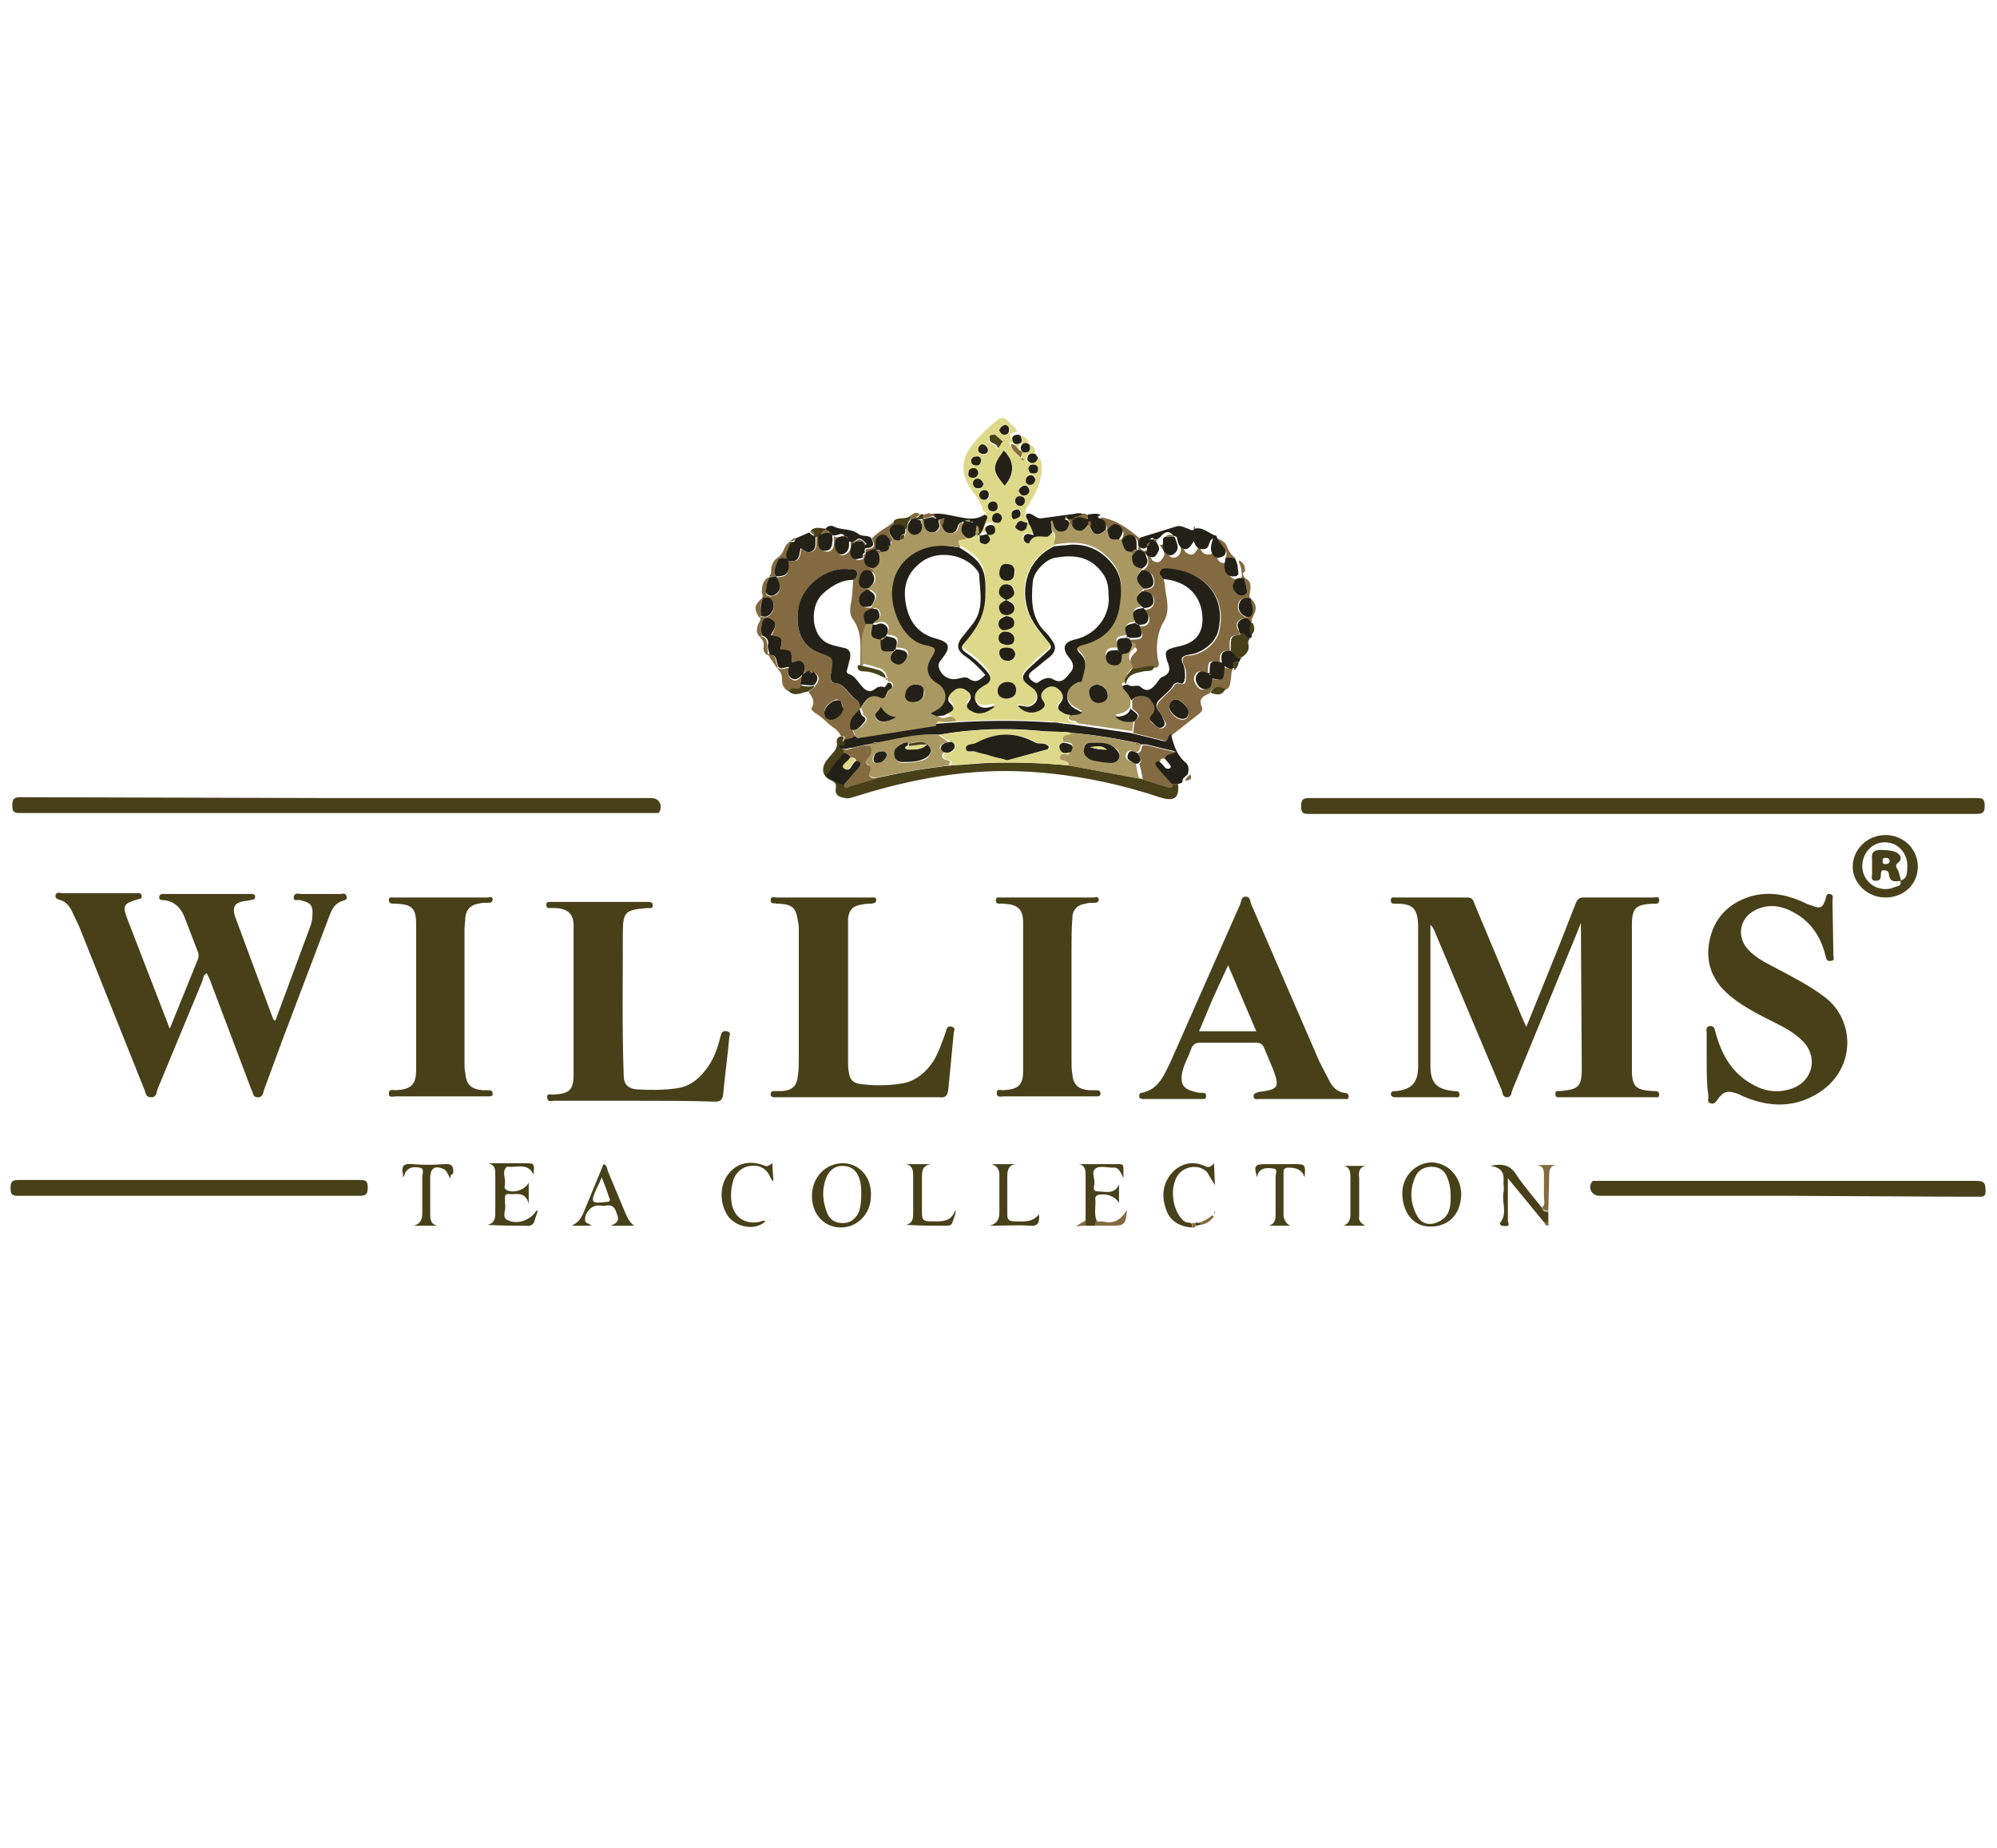 <svg xmlns="http://www.w3.org/2000/svg" viewBox="0 0 227 210" xmlns:v="https://vecta.io/nano"><style><![CDATA[.G{fill:#484019}.H{fill:#846a40}.I{fill:#232117}.J{fill:#aa9862}.K{fill:#ded988}]]></style><path d="M173.5 116.7l3.6-8.9 2-5.1c.2-.5.4-.7.9-.7h7.9c.3 0 .7-.2.7.3s-.4.4-.7.4c-2 .1-2.4.5-2.4 2.5v16.3c0 2 .4 2.4 2.5 2.5.3 0 .6 0 .6.4s-.3.3-.6.3h-10.6c-.3 0-.6.1-.6-.4 0-.4.3-.3.5-.3 2.2-.2 2.5-.5 2.5-2.7l-.1-16.4-.6 1.5-7.2 17.5c-.1.3-.1.8-.6.8s-.5-.5-.6-.8l-7.6-18c-.1-.3-.3-.6-.5-.8v.8 15.2c0 2 .7 2.7 2.7 2.9.3 0 .6 0 .6.4s-.3.3-.6.3h-6.6c-.2 0-.5 0-.6-.3 0-.4.3-.4.6-.4 1.8-.2 2.5-1 2.5-2.8v-15.8c0-1.7-.4-2.4-1.4-2.6-.4-.1-.8-.1-1.2-.1-.3 0-.5 0-.5-.4s.3-.3.5-.3h8.2c.6 0 .7.4.8.7l5.4 12.9.5 1.1zm-154.2.2l3.2-7.9a1.1 1.1 0 0 0 0-.8l-1.5-3.9c-.4-1.1-1.2-1.9-2.4-2-.2 0-.5 0-.5-.3 0-.4.3-.4.5-.4h9.9c.2 0 .5 0 .5.3 0 .4-.3.3-.5.4-.2 0-.4.1-.7.1-1.1.2-1.4.6-1.1 1.7l2 5.4 2.2 5.9c.1.2.1.5.4.6l4-10.8c.1-.3.2-.7.2-1 .1-1.3-.1-1.6-1.4-1.9-.3-.1-.8.2-.7-.4.1-.5.6-.3.9-.3h4.3c.3 0 .7-.2.8.3.1.4-.3.4-.5.5-.9.3-1.2 1-1.5 1.8l-5.3 14-2.1 5.7c-.1.3-.1.8-.7.8s-.5-.5-.7-.8l-4.8-12.7-.3-.6c-.4.2-.4.6-.5.9l-5.1 12.3c-.1.3-.1.9-.7.9-.7 0-.6-.5-.8-.9L9 105.3l-.9-1.9c-.3-.5-.6-.9-1.2-1.1-.2-.1-.6-.1-.6-.5.1-.5.5-.3.8-.3h7.1 1.5c.3 0 .4.1.4.4s-.2.2-.4.3c-1.7.5-1.8.7-1.2 2.3l4.6 11.9c.1.3.1.3.2.5z" class="G"/><path d="M117 50.5c.4.2.8.5.6 1.1-.4 0-.8-.1-.9.4-.1.3.1.6.4.6.5.1.6-.2.8-.6.5.1.5.6.5 1 .1 1.7-.7 3.1-1.5 4.4-.2.3-.4.5-.3.9-.3.4.3.7.2 1.1-.2-.1-.5-.1-.7-.2-.4-.1-.5.2-.6.5-.1.2 0 .4.2.5.3.1.5.2.8 0s.1-.5.3-.8c.4.3.5.8.6 1.3-.3 0-.5-.2-.8-.1-.3.2-.4.4-.3.7s.5.4.6.3c.4-1 1.3-.7 2-.7.2 0 .4-.3.6-.5.7.4.3 1.1.3 1.6-2.9 1.4-4.1 4.5-2.9 7.7.5 1.3 1.4 2.2 2.2 3.2.4.5.3.7-.1 1-.8.6-1.5 1.3-2.2 2-.9.9-.8 1.3.2 2 .2.1.3.2.4.3.7.7.5 1.7-.5 2-.4.1-.8-.2-1.3-.1.7.8 1.8.9 2.7.4.3-.2.6-.5.2-.9-.4-.5-.3-1 .2-1.4.6-.4 1.1-.3 1.6.1.4.4.7.9.2 1.4-.7.7-.1 1 .4 1.3.2.1.5.1.8.2-.3.3-.6.6.1.8.2.1.4.1.6.3-.5-.1-1.1-.1-1.6-.2-.1-.1-.1-.1-.2 0-.4 0-.8 0-1.1-.1-4.5-.3-9-.2-13.4.2 0-.5.3-.6.7-.5.6.1 1.1 0 1.6-.1-.3-.3-.5-.5-1-.4-.3.1-.7.2-1-.1.4 0 .8 0 1.1-.2.4-.3 1.4-.4.5-1.3-.3-.4-.1-1 .3-1.3.5-.4 1.1-.4 1.6-.1s.6.8.2 1.3-.1.8.3 1c.8.5 1.7.3 2.7-.5h0-.3c-.8.2-1.6.3-1.9-.6-.4-.9.3-1.4 1-1.8.8-.5.8-1 .2-1.7-.7-.8-1.5-1.5-2.4-2.1-.4-.3-.5-.5-.1-1 1.3-1.5 2.3-3 2.4-5.2.1-3.1-.1-4-3-5.7-.5-.8-.5-.8.4-.9.1 0 .2-.1.3-.2.4.1.7-.1 1.1-.3h.2.2c.2.3-.2.9.4 1.1.2.1.4 0 .5-.1.3-.3.2-.6 0-.9.1 0 .1-.1.2-.1.5 0 .7-.2.7-.7-.1-.4-.4-.5-.7-.4-.4.2-.5.5-.2.9v.2c-.3-.2-.7.2-1 0v-.2h0c.5-.5.6-1.3.9-1.9.1-.2-.1-.3-.3-.4-.1-.9-.7-1.5-1.2-2.2-1.4-2-1.3-3.8.3-5.6.8-.9 1.6-1.7 2.5-2.4.5-.4.9-.4 1.3.1.3.4.9.6 1 1.2-.4 0-.9.1-.7.7.2.5.6.4 1 .2l.2.2c-.3.3-.4.5-.2.9-.4-.2-.6-.9-1.2-.8h-.1.1c.2.7.8 1 1.1 1.5.1.2.2.2.3.2l.1-.1c-.1 0-.3 0-.4-.1.1-.2.2-.4.2-.6 1 .4 1.2.1 1-.7h0zm-2.9.7c-1.4 1.9-1.4 2.3.1 4 1.2-1.3 1.2-2.7-.1-4zm.3 17c-.5.3-1 .5-.8 1.1.1.4.4.6.8.6s.8-.2.9-.6c.2-.6-.2-.9-.9-1.1.6-.3 1.1-.6.9-1.2-.1-.4-.4-.6-.8-.6s-.7.2-.8.6c-.3.5.1.9.7 1.2zm.1 11.2c.6 0 1-.3 1-1 0-.6-.5-.9-1-.9-.6 0-1.1.3-1.1 1 0 .6.4.9 1.1.9zm-.9-14.2c0 .4.3.8.9.8s.8-.4.9-.9c0-.6-.3-1-.8-1-.8-.1-1 .3-1 1.1zm.8 8.4c-.4.1-.9.1-.8.7 0 .6.5.8 1 .8s.9-.3.8-.8-.5-.7-1-.7zm0-.3c.5 0 .9-.2.9-.7s-.4-.8-.9-.8-.9.2-.9.7c0 .6.4.8.9.8zm0-3.3c-.5.1-.9.3-.9.8s.4.8.8.7 1-.1 1-.8c0-.4-.4-.6-.9-.7zm-1.3-20.6c-.5 0-.7.2-.7.5-.1.7.9.5.9 1.1.4-.1.3-.6.6-.7-.3-.4-.6-.7-.8-.9zm.8 9.5c-.1-.3-.2-.5-.5-.5s-.5.2-.6.5c0 .3.2.6.4.6.4-.1.6-.3.7-.6zm2.6-2c-.1-.3-.2-.5-.6-.5a.47.47 0 0 0-.5.5c0 .4.2.6.6.6s.5-.3.5-.6zm-4.2-5.8c0-.4-.2-.6-.5-.5-.4 0-.6.3-.5.6 0 .3.3.5.6.5.2-.1.4-.3.4-.6zm3.5 6.8c-.6-.1-.8.1-.8.4 0 .2 0 .7.3.6.3 0 .7-.1.7-.6.1-.2-.1-.4-.2-.4zm-2.9-.9c-.3 0-.6.2-.6.5 0 .4.2.6.6.6a.47.47 0 0 0 .5-.5c0-.4-.2-.6-.5-.6zm-1-1.3a.47.47 0 0 0-.5.5c0 .4.3.6.6.6s.5-.2.5-.6c-.1-.3-.3-.5-.6-.5zm4.6-.5c-.5 0-.7.3-.7.5s.3.6.7.5c.3 0 .5-.2.5-.6 0-.2-.2-.4-.5-.4zm1.2-.7c-.1-.3-.2-.6-.5-.6s-.6.2-.6.6a.47.47 0 0 0 .5.5c.4.1.5-.1.6-.5zm-6.5-.7c0-.3-.2-.5-.5-.6-.3 0-.5.2-.6.5 0 .4.2.6.5.6.4 0 .5-.2.6-.5zm.6 1.2c-.1-.3-.2-.5-.5-.5-.4 0-.6.2-.6.6 0 .3.2.5.6.5.3-.1.5-.3.5-.6zm6.2-1.7c-.1-.3-.2-.5-.6-.5a.47.47 0 0 0-.5.5c0 .3.2.5.6.5.3 0 .5-.1.5-.5zm-3.8-5c-.3.1-.5.2-.5.6 0 .3.2.5.6.5.3 0 .5-.3.5-.6-.1-.3-.3-.5-.6-.5zm-2.7 4c0-.3-.2-.4-.6-.4a.47.47 0 0 0-.5.5c0 .4.3.6.6.5.3 0 .5-.2.5-.6z" class="K"/><path d="M194 120.9v-3.5c0-.3-.2-.7.4-.8.5 0 .5.4.6.7.6 2.3 1.7 4.4 3.8 5.7 1.4.9 2.9 1.3 4.6.8 2.6-.7 3.4-3.6 1.5-5.5-.9-.9-2-1.5-3-2-1.8-.9-3.6-1.8-5.1-3-2-1.6-3-3.7-2.5-6.3s2.1-4.3 4.6-5.1c2-.6 3.9-.3 5.8.5.4.2.8.4 1.2.5 1 .4 1.3.3 1.6-.7.1-.3.1-.7.5-.6.5.1.3.5.3.8l.1 6.1c0 .3.2.7-.3.7-.5.1-.5-.3-.6-.6-.5-2.1-1.7-3.9-3.6-4.9-1.4-.8-2.9-1-4.3-.3-1.8.8-2.3 3-.9 4.5 1 1.1 2.4 1.7 3.7 2.4 1.7.9 3.4 1.8 5 3 3.5 2.6 3.7 8.4-1 11.1-2.6 1.5-5.3 1.4-8 .3-.3-.1-.6-.3-.9-.4-1.1-.4-1.6-.3-2.3.7-.2.3-.4.5-.7.4-.5-.1-.3-.5-.3-.8-.2-1.4-.2-2.5-.2-3.7zm-121.8 4.2H63c-.3 0-.7.2-.8-.3-.1-.6.4-.4.7-.4 1.8-.1 2.3-.5 2.3-2.3v-16.9c0-1.3-.6-1.9-2-2h-.8c-.2 0-.3-.1-.3-.4 0-.2.1-.3.4-.3h.4 10.5.2c.3 0 .6 0 .6.4s-.3.3-.6.3c-2.5.2-2.8.4-2.8 2.8 0 5.4-.1 10.8.1 16.3 0 .9.5 1.4 1.4 1.5 1.5.1 3 .1 4.5-.1 1.7-.2 2.8-1.2 3.7-2.5.7-1 1.1-2.2 1.4-3.4.1-.4.2-.7.7-.6.6.1.3.5.3.7-.2 2.2-.5 4.3-.7 6.5-.1.6-.3.8-.9.8-3-.1-6.1-.1-9.1-.1zm75.7-.2h-4.8c-.2 0-.6.1-.6-.3s.3-.4.6-.5c2.2-.3 2.4-.5 1.6-2.6l-1-2.4c-.2-.5-.5-.6-1-.6h-6.3c-.5 0-.8.2-1 .7-.3.9-.8 1.7-1 2.6-.3 1.4.1 2 1.5 2.3.3.1.6.1.8.1.3 0 .4.1.4.4s-.2.3-.5.3H130c-.2 0-.5 0-.5-.3 0-.2 0-.4.3-.4 1.9-.4 2.5-2 3.2-3.4l8-18.1c.1-.3.1-.8.6-.8s.5.5.6.8l7.8 18 1.2 2.3c.3.6.9 1.1 1.6 1.2.3 0 .5.1.5.4 0 .4-.3.3-.5.3h-4.9zm-5.1-7.7l-3.2-7.5-1.7 3.7-1.6 3.8h.9 5.6zm-45.2 7.5h-8.9-.7c-.2 0-.4-.1-.4-.3 0-.3.1-.4.4-.4h.9c1.2-.1 1.7-.6 1.8-1.8.1-.7.1-1.3.1-2v-14.4c0-.4 0-.8-.1-1.1-.2-1.5-.6-1.9-2.1-2h-.3c-.3-.1-.7.1-.7-.4s.5-.3.7-.3h10.1.7c.2 0 .5-.1.5.3s-.3.3-.5.4c-.4 0-.8 0-1.1.1-1 .1-1.5.6-1.6 1.6v1.1 15.2c0 .4 0 .8.1 1.2.1.8.5 1.2 1.3 1.3 1.6.2 3.3.2 4.9-.1 1.5-.3 2.6-1.3 3.4-2.5.6-1 1-2.2 1.4-3.3.1-.4.2-.8.7-.6.5.1.2.5.2.8l-.6 6.3c-.1.7-.3 1-1 .9h-9.2zm21.5-22.7h5.2c.2 0 .5-.2.6.2 0 .4-.3.4-.6.4s-.6 0-.9.1c-.9.1-1.5.7-1.5 1.6-.1 1.2-.1 2.5-.1 3.7v12.5c0 .5 0 1.1.1 1.6.1 1.2.7 1.7 1.9 1.8h.8c.2 0 .4 0 .5.3 0 .4-.2.4-.5.4h-1.5-9c-.3 0-.8.2-.8-.4 0-.5.5-.3.7-.3 1.7-.1 2.3-.5 2.3-2.2v-16.8c0-1.6-.6-2.1-2.2-2.2h-.5c-.3 0-.4-.1-.4-.4 0-.4.3-.3.5-.3h3.2 2.2zm-69 0h5.3c.2 0 .6-.2.6.2s-.3.4-.6.4-.7 0-1 .1c-.8.1-1.4.6-1.5 1.5 0 .5-.1.9-.1 1.4v15.2c0 .4 0 .8.1 1.2.1 1.3.7 1.8 2 1.9h.7c.2 0 .4.1.4.4s-.2.3-.5.3h-.4H45c-.3 0-.8.2-.8-.3 0-.6.5-.4.8-.4 1.7-.1 2.3-.6 2.3-2.3V105c0-1.8-.5-2.2-2.2-2.3h-.4c-.3 0-.5-.1-.5-.4 0-.4.3-.3.5-.3h4.7.7zm136.6-11.3h38c.7 0 .9.1.9.9 0 .7-.2.9-.9.9h-75.9c-.7 0-.9-.1-.9-.9 0-.7.2-.9.9-.9h37.9zm-148.4 0H74c.9 0 1.3.7 1 1.5-.1.2-.2.2-.4.2H74 2.3c-.7 0-.9-.1-.9-.9 0-.7.2-.9.9-.9l36 .1z" class="G"/><path d="M141.5 65.7c.7.3.7.9.6 1.5 0 .3-.2.5 0 .8-.5 0-1.1-.1-1.3.5-.2.5-.1 1 .4 1.4s.9.3 1.1-.4c.1-.5-.3-1-.2-1.5.7.5.8 1.2.4 1.9-.1.3-.3.5-.2.9h-.2c-.2-.5-.6-.7-1.1-.4s-.5.7-.3 1.1c.1.2.2.4.2.6-1.1.2-1.2.2-1.1 1.9-1.1-.2-1.2.5-1.1 1.3-1.3-.3-1.4-.2-1.4 1.2h0c-.5 0-1-.5-1.4.1-.3.4-.2.9.1 1.3s.6.6 1 .4c.6-.2.5-.8.6-1.2 1.3.3 1.4.3 1.4-1.4.3.2.7.4 1.1.2v.2c-.2.4-.1.8-.2 1.2-.1.5-.1 1-.7 1.1-.7-.3-1.3-.5-1.7.4-.7.3-1.3.6-.9 1.5.2.4-.1.7-.4.9l-2.8 2.2c-.4.2-.2 1-.9.8l-3.7-.9c.1-.5.1-.9.2-1.4 1-.7 0-1-.3-1.4v-.9c.6-.7 1.3-.7 2-.1.6.6 1 1.2.2 2-.4.4.1.7.4.9.3.3.6.5 1 .3.4-.3.2-.6 0-.9s-.3-.6-.5-.9c-.5-.5-.3-.9.1-1.3.5-.6 1.2-1.1 1.6-1.7.1-.2.3-.3.6-.2.7.2.7-.3.7-.6.1-.5 0-1-.2-1.5-.4-.8-.1-1.1.7-1.1 1.5-.2 3-1.4 3.3-2.8.9-4-1.8-6.8-5.7-7-.3 0-.8-.1-.9.3-.2.4.1.7.3.9 0 .2.1.3.1.5.1 1.4.7 2.9-.1 4.2-.8 1.4-.9 2.8-.7 4.3.1.3.3.8-.2 1-.9-.2-1.7.3-2.5.4-.4-.7-.7-1.4.1-2.1.3-.2.4-.6-.2-.7-.1-.3-.3-.5-.4-.8 1.6 0 1.7-.2 1.1-1.5.4 0 .9 0 1.1-.5.2-.6-.2-1-.5-1.4h0c.6 0 1.1-.3 1.1-1 0-.8-.6-1-1.3-1 .1-.1.1-.2.2-.3.6 0 1.2-.2 1.1-.9 0-.8-.5-1.2-1.3-1.2v-.1c.6-.3.7-.8.6-1.3-.1-.6-.6-.8-1.1-.8v-.5c0-.5 0-1-.6-1.2-.5-.2-.9.1-1.1.6h-.4c.3-.5.7-1 .1-1.5-.6-.4-1-.1-1.4.4h-.2c.1-.6 0-1.1-.7-1.3-.5-.2.1-.2.1-.4 1.8.3 3.2 1.4 4.6 2.6-.2.4-.4.7 0 1.1.2.2.5.1.8-.1-.1.3.1.6.2.9.1.4.3.5.7.6.4 0 .5-.3.7-.5.4-.6-.1-1-.4-1.5h0c.4.1.6-.1.8-.4v.5c-.1.5 0 1 .5 1.3.3.2.6 0 .8-.1.4-.4.4-.9.2-1.4 0-.1-.1-.2-.1-.3.2 0 .3.1.4.3.1.5.2 1 .8 1.2s.8-.5 1.1-.9c.3.6.5 1 1.2.9s.3-.9 1-1.2c-.4.7-.4 1.4.1 2 .3.3.8.2 1.2-.1h0c-.1.4-.2.7-.2 1.1 0 .6.4 1.1 1.1 1s.4-.6.4-1c0-.3-.2-.7-.3-1l.1-.1c.5.3.7.8.6 1.3-.4.1-.2.3 0 .7-.6 0-1.1-.1-1.3.6-.1.4 0 .8.3 1.1s.6.4 1 .2.2-.5.2-.8c0-.4-.3-.8-.2-1.1zm-7.8 13.8c-.6 0-.7.4-.8.9 0 .6.9 1.4 1.5 1.4.5 0 .7-.3.7-.8 0-.6-.8-1.5-1.4-1.5zm-47.3-7.1c-.5-.4-.4-1-.2-1.5.1-.2.3-.4.2-.7l.1-.1c.6.1 1 0 1.3-.6.2-.4.3-.8 0-1.1-.3-.4-.7-.5-1.1-.3l-.1-.1c.2-.3 0-.5 0-.7 0-.6.1-1.4.8-1.7l.1.1c-.2.4-.4.8-.4 1.3 0 .3-.1.6.2.7.3.2.6 0 .9-.1.6-.4.6-1.1 0-2h0c1.3 0 1.6-.4 1.3-1.9h0c1.2.2 1.4 0 1.6-1.4.3.3.7.6 1.2.4s.5-.7.5-1.2V61h.4v.7c0 .5.2 1 .8 1s.8-.5.8-1v-.8c.5.5 1.1-.4 1.5.2h0c-.7-.1-1.2.1-1.2.9 0 .6.3 1.2.7 1.1.6-.1 1-.6.9-1.3v-.1c0-.1 0-.1.4.1-.2.5-.4 1.1 0 1.6s.8.1 1.3.1c0 .7.2 1.1 1 1.2v.4c-.8-.4-1.2 0-1.4.6-.2.7 0 1.2.9 1.3v.1c-.7.3-1.1.8-.9 1.5.2.6.7.5 1.3.4v.3c-.9.3-1 .6-.6 1.7-.7 1.5-.4 3-.6 4.6h-.3V75c0-1.6.2-3.2-.9-4.7-.3-.4-.3-1-.2-1.6.2-.9.2-1.9.3-2.8.4-.2.5-.6.4-.9s-.5-.2-.8-.3c-2.6-.4-5.6 2.1-5.9 4.8-.3 3.1 1.2 4.3 2.7 4.8 1.4.5 1.4.5 1.1 2-.1.5-.2 1.3.3 1.3 1.3.1 1.6 1.4 2.5 1.9.3.2.6.6.5 1h0c-.6.6-1.3 1.2-1 2.2.2.3.2.9.6 1.1-.3.3-.8.2-1.1.4-.1-.1-.7.3-.3-.3.1-.3-.2-.2-.4-.2-.3-.8-1.1-1.1-1.7-1.7a6.42 6.42 0 0 0-1.3-1c-.2-.2-.5-.4-.3-.6.4-.8-.1-1.3-.4-1.8.3-.2.7-.4.8-.7.5-.6.5-1.1-.2-1.5-.1 0-.3-.1-.4-.1-.3.1-.4.4-.8.4.2-.4.3-.8 0-1.2-.4-.5-.9-.1-1.3-.1 0-1.4 0-1.4-1.3-1.5.3-1.3.2-1.5-1.1-1.6.2-.2.3-.5.4-.7.3-.6 0-1-.5-1.2s-.8.1-.9.6c-.1.4-.1.9 0 1.3-.1 0-.1 0-.2.1zm9.5 8.1c-.3-.3 0-1-.8-1-.6.1-1.4.8-1.4 1.4 0 .5.3.8.8.8s1.4-.8 1.4-1.2z" class="H"/><path d="M203.1 135.9h-21.3c-.8 0-1.3-.8-.9-1.5.1-.2.2-.2.4-.2h.8 42.5c1 0 1.1.3 1.1 1.2 0 .5-.2.6-.6.6h-2.5l-19.5-.1zm-181.6 0H2.1c-.7 0-.9-.1-.9-.9 0-.7.2-.9.9-.9h38.8c.7 0 .9.1.9.9 0 .7-.2.9-.9.9H21.5zm74-52.2c.1 0 .5 0 .4.2-.3.6.2.2.3.3-.1.2.2.6-.3.6-.1 0-.4 0-.3.2s.3.1.5.2v.4l-1.8 2c-.2.2-.4.5 0 .7.6.3 1.1.8 1.7.8.1.6.5.2.7.2l3-.9c2.7-.6 5.5-1.1 8.3-1.4l4.3-.3c3.1-.1 6.2 0 9.3.3l8.1 1.5 2.9.9c.3.1.5.2.5-.3h.8c.2 1.7-.5 2-2.1 1.5-4.8-1.6-9.8-2.6-14.9-2.9-6.7-.4-13.3.8-19.6 2.8-.4.1-.8.3-1.2.2-.7-.1-1.2-.3-1.1-1.1.1-.5-.1-.7-.5-.9-1-.4-1.2-1.3-.6-2.2.1-.2.3-.3.4-.5.4-.5 1-.9.8-1.8 0-.1.1-.4.4-.5z" class="G"/><path d="M133.9 89.1h-.8c-.6-.6-1.1-1.2-1.7-1.9-.3-.4-.3-.8.3-.8.2.3.5.5.7.8a.47.47 0 0 0 .6.1c.2-.2 0-.3-.1-.5-.2-.2-.4-.5-.6-.7.1-.5.7-.5 1.3-.7l-3.3-.8h-.5c-.1 0-.2 0-.3-.1s-.3-.1-.4-.1c-2.4-.5-4.8-.9-7.2-1.1-1.1-.2-2.2-.1-3.3-.2-3.9-.4-7.9-.3-11.8.4-2.4-.1-4.7.5-7 .9-.2 0-.4-.1-.6.1-.1 0-.2.1-.3.1-.9 0-1.6.4-2.4.4-.1 0-.2.1-.2.1h-.4c-.2 0-.4 0-.5-.2s.2-.2.3-.2c.6.1.2-.4.3-.6.4-.2.8-.1 1.1-.4 3-.5 5.9-1.1 8.9-1.4 4.5-.4 8.9-.5 13.4-.2.4 0 .8 0 1.1.1h.2c.5.1 1.1.1 1.6.2l6.2.9 3.7.9c.7.2.5-.6.9-.8.3 1.2.6 2.3 1.6 3.2.4.3.5.8.3 1.4-.2.2-.5.4-.6.7.1.3-.2.3-.5.4z" class="I"/><path d="M214.3 102c-2 0-3.7-1.6-3.7-3.5 0-2 1.7-3.6 3.7-3.6 2.1 0 3.7 1.6 3.7 3.6s-1.6 3.5-3.7 3.5zm1.7-1.9c.6-.2.8-.5.8-1.5.1-1.2-.6-2.3-1.6-2.7-1.1-.4-2.3-.1-3 .9s-.7 2.4.1 3.3c.7.9 2.1 1.2 3.1.7.3-.1.8-.1.6-.7h0z" class="G"/><path d="M130.4 62.1c-.2.3-.5.3-.8.1-.4-.3-.2-.7 0-1.1l4.2-1.3c.5-.1.9.2 1.3.3.2.1.4.3.7 0V60c0-.1 0-.2-.1-.1v.2c1.1-.3 1.7.6 2.6.8 0 .3.2.4.3.5.4.5 1 1 .6 1.7-.4.3-.9.4-1.2.1-.5-.5-.4-1.2-.1-2-.6.2-.3 1.1-1 1.2s-1-.3-1.2-.9c-.3.4-.5 1-1.1.9-.6-.2-.7-.7-.8-1.2 0-.2-.2-.3-.4-.3l-.2-.2h0c-.3-.3-.6-.3-1 0l-.2.2h0c-.2.2-.4.5-.8.4-.1-.2-.3-.2-.5 0h.5c.3.4.8.9.4 1.5-.2.3-.3.6-.7.5-.3 0-.6-.2-.7-.6.3 0 .1-.3.2-.6.1-.1.2-.2.2-.4h.1v-.1l-.1.1c-.2.1-.2.2-.2.4z" class="I"/><path d="M99 135.9c0 2-1.5 3.6-3.4 3.6-2 0-3.4-1.6-3.3-3.8.1-2 1.6-3.5 3.5-3.5s3.3 1.6 3.2 3.7zm-1.1-.1c0-.6 0-1.2-.2-1.8-.3-1-1-1.5-1.9-1.5-1 0-1.6.6-1.9 1.4-.5 1.3-.4 2.6.1 3.9.3.8.9 1.2 1.8 1.2.8 0 1.4-.4 1.8-1.2.2-.5.3-1.2.3-2zm68.2 0c-.1 2.4-1.6 3.6-3.5 3.6-2.1 0-3.2-1.8-3.2-3.8s1.6-3.5 3.4-3.5c1.9.1 3.3 1.7 3.3 3.7zm-1.2.2c0-.8-.1-1.5-.4-2.2-.3-.8-.9-1.2-1.8-1.2-.8 0-1.5.4-1.8 1.1-.7 1.5-.6 3.1.2 4.5.5.9 1.4 1.1 2.3.7 1.4-.6 1.5-1.7 1.5-2.9zm-103.8 1.7l-.3.9c-.1.5-.4.8-1 .7-1.4 0-2.9 0-4.4-.1.9-.2.9-.8.9-1.5v-4.2c0-.6 0-1.1-.8-1.3h4.6c1 0 .4.9.6 1.4-.6-1.5-1.9-.9-2.9-1h-.2c-.6.6-.1 1.3-.2 1.9 0 .3-.2.6.3.8.8.3 2-.1 2.4-.9v2.4c-.4-1.5-1.5-1-2.3-1.1-.3 0-.4.1-.4.4v.7c.2.7-.5 1.6.4 1.9 1.1.5 2.5-.1 3.1-1 0-.1.1-.1.2-.2-.1.1 0 .2 0 .2zm11 1.6h-2.7c1.1-.4.9-.9.7-1.4-.2-.6-.4-1-1.2-.9-.3.1-.6 0-.9 0-.8 0-1.5.8-1.5 1.6 0 .5.5.4.7.7H65c1-.5 1.2-1.2 1.5-1.9l2.1-5.1c.4.1.4.5.5.8l2 4.8c.2.4.4 1 1 1.4zm-3.7-5.5c-.2.5-.4.9-.6 1.3-.7 1.6-.6 1.7 1.1 1.5.5 0 .5-.2.3-.6-.2-.7-.5-1.4-.8-2.2zm107.1 5.1l-4.1-5v4.8c0 .2.2.5 0 .6s-.5 0-.7 0c-.1 0-.2-.2-.2-.3.9-1.1.2-2.3.4-3.5.1-.4 0-.8 0-1.1.1-1-.1-1.7-1.5-1.9 1.4-.3 2.2-.1 2.9.9.9 1.4 2 2.6 3 3.9.1.4.4.4.7.4v1.3c-.1-.1-.3-.1-.5-.1z" class="G"/><path d="M110.9 60.8c-.3.2-.6.5-1.1.3-.6-.4-.8-.9-.4-1.6.1 0 .2-.1.1-.2s-.1 0-.2.1c-.2 0-.3.1-.4.3-.1.5-.3.9-.9.9s-.8-.4-1-.8c.1-.2.1-.5.2-.7 0-.1.1-.1.1-.2-.1 0-.1.1-.2.1-.7 0-.3.5-.3.8-.2.5-.5.8-1.1.7-.7-.2-.8-.8-.8-1.4V59c.4 0 .8-.3 1.3-.2 0 .1.1.2.2.1l-.1-.1c-.2-.3-.5-.1-.7-.3 1-.3 2.1 0 3.1.2 1.1.2 2.1.5 3.2-.2.2.1.4.1.3.4-.3.6-.4 1.4-.9 1.9-.1-.3.1-.7-.3-.9 0 .2-.1.5-.1.9zm-.6-1.5c.1 0 .2.1.3.1v-.1h-.3c-.1-.3-.3-.2-.6-.1.3 0 .5 0 .6.1z" class="I"/><path d="M87 138.8c-1 1-3 .8-4.1-.4-1-1.2-1.2-3.3-.3-4.7s2.4-1.9 4.1-1.3c.5.2.5.2 1.1-.2 0 .7.1 1.4.1 2h-.1c-.2-.3-.3-.6-.5-.9-.5-.7-1.2-.9-2-.8-.9.1-1.6.7-1.9 1.5-.3.9-.4 1.9-.2 2.9.3 1.4 1.4 2.2 2.9 2 .4 0 .6-.3.9-.1zM51.2 134c-.3-.6-.4-.9-.7-1.1-1-.5-1.6-.2-1.6 1v4c0 .6 0 1.2.8 1.4H47c.8-.2 1-.7 1-1.4v-4.2c0-.3.3-.9-.3-1s-1.2-.1-1.6.5c-.1.2-.1.4-.3.6v-.4c-.2-.9.1-1.2 1.1-1.1 1.2.1 2.4.1 3.6 0 .9-.1 1.1.3 1 1.1-.3.1-.3.2-.3.6z" class="G"/><path d="M119.6 60.5c-.2.2-.4.5-.6.5-.8 0-1.6-.3-2 .7-.1.1-.5 0-.6-.3s0-.6.3-.7c.2-.1.5.1.8.1-.2-.6-.3-1-.6-1.3h0c.1-.4-.5-.7-.2-1.1.7-.2 1 .6 1.7.5l3.7-.5c.3-.1.7-.1 1 0-.1.3-.5.1-.6.4h0c-.2 0-.3 0-.4.2h0c-.1 0-.2.1-.2.2h0-.3l-.2-.2c-.1-.1-.2-.2-.3-.1-.1.2.1.2.2.2l.2.2c.1.2.1.3.2.5-.2.4-.2.9-.8 1-.9.1-1-.6-1.2-1.3-.3.3-.1.5-.1.6v.4z" class="I"/><path d="M124.5 139.3h-1.1v-.6-5.2c0-.6-.1-1.1-.8-1.2h4.6c.4 0 .5.1.5.5v1.1c-.3-.6-.5-1.3-1.2-1.2-.6 0-1.3-.2-1.8 0-.8.4-.2 1.2-.3 1.8 0 .3-.3.9.4.9.8 0 1.9.4 2.4-.8v2.1c-.5-.8-1.5-1.1-2.4-.9-.2.1-.3.2-.3.4.1.9-.2 1.8.2 2.6-.2.2-.2.3-.2.5zm11 .2c-1.5-.1-2.6-.8-3-2.2-.5-1.5-.3-2.9.8-4.1 1-1 2.3-1.3 3.6-.7.4.2.7.2 1.1-.3l.1 2.5-.9-1.5c-.9-.9-2.4-.7-3.2.2-1.1 1.4-.8 4.1.5 5.3.3.3.6.2.9.3.1.1.1.3.1.5zm11.2-.2h-2.5c.8-.2.8-.8.8-1.4v-4.2c0-.3.3-.9-.3-.9-.6-.1-1.2-.1-1.6.4-.1.2-.2.4-.2.6-.4-1.3-.3-1.5 1-1.5h3.1c1.4 0 1.4 0 1.3 1.5-.3-.9-1-1.1-1.8-1.1-.4 0-.6.1-.6.5v5c.1.5.3.9.8 1.1z" class="G"/><path d="M96.9 61.7c-.3-.2-.3-.2-.4-.1v.1c.1.7-.3 1.3-.9 1.3-.4 0-.7-.6-.7-1.1 0-.8.5-1 1.2-.9.1 0 .1.1.2.1V61c-.1 0-.2 0-.3-.1-.4-.6-1.1.3-1.5-.2h0l-.2-.2h0c-.1-.2-.4-.1-.5-.4.1 0 .1 0 .1-.1.2-.2.5-.3.8-.2.9.5 2 .2 2.9.9.4.3 1 .1 1.4.4.3.6.5 1.1-.5 1.2-.3 0-.2.3-.2.5-.3.1-.2.4-.2.6h0c-.4 0-.9.4-1.3-.1-.3-.5-.1-1 .1-1.6.2 0 .3 0 .4-.2h.8c0 .1.1.2.2.2 0 .1 0 .2.1.2 0 0 .1 0 .1-.1l-.2-.2-.2-.2c-.3-.2-.5-.3-.8 0-.2.1-.3.1-.4.3z" class="I"/><path d="M108.6 137.5c.1.5-.2.9-.3 1.3s-.3.5-.7.5c-1.5 0-3 0-4.6-.1.8-.2.8-.8.8-1.4v-4.1c0-.6 0-1.2-.8-1.4h2.8c-1 .2-1 .8-1 1.6v4c0 .7.2.9.9.9 1.2 0 2.4.2 2.9-1.3zm4.1-5.2h2.8c-.9.1-1 .7-1 1.5v4.2c0 .6.2.8.8.8 1 0 2 .2 2.8-.8.1.9-.1 1.4-1 1.3-1.4-.1-2.8 0-4.6 0 1-.3 1.1-.9 1.1-1.6v-4.2c0-.5-.2-1-.9-1.2z" class="G"/><path d="M140.3 75.9c-.4.2-.7.1-1.1-.2-.1 1.7-.1 1.7-1.4 1.4-.1.5 0 1.1-.6 1.2-.4.1-.8-.1-1-.4-.3-.4-.4-.9-.1-1.3.4-.6.9-.1 1.4-.1.1.1-.1.2.1.2 0-.1-.1-.1-.1-.2 0-1.4.1-1.5 1.4-1.2-.2-.9 0-1.5 1.1-1.3.4.2.5.9 1.1.8-.1.1-.2.2-.2.4-.7-.1-.8.2-.6.7z" class="I"/><path d="M155.2 139.3h-2.5c.6-.2.8-.7.8-1.2v-4.4c0-.6-.1-1.1-.8-1.2h2.6c-.8.1-.9.7-.8 1.4v4.3c-.1.4.1.8.7 1.1z" class="G"/><path d="M125.1 58.5c0 .1-.6.2-.1.4.7.2.8.7.7 1.3-.9.8-1.4.7-1.8-.4 0-.2.1-.4 0-.5-.2.1-.1.3-.2.5-.3.4-.5.8-1.1.7-.5-.1-.8-.4-.8-.9V59c.1 0 .2-.1.2-.2.2 0 .3 0 .4-.2.4 0 .7.1 1.1.2.1.1.1.2.2.1l-.1-.1v-.3c.5-.1 1-.2 1.5 0zM92.7 61v.5c0 .5 0 1-.5 1.2s-.8-.2-1.2-.4c-.2 1.4-.4 1.6-1.6 1.4-.4-.8.3-1.4.4-2.1.3 0 .6.1.6-.4l1.6-.7c.1.2.3.3.5.4.1-.1.2 0 .2.1z" class="I"/><path d="M141 74.8c-.6.1-.7-.6-1.1-.8 0-1.7 0-1.7 1.1-1.9.6-.4.7.4 1.1.4-.1.2-.3.4-.2.7.2.8-.3 1.2-.9 1.6z" class="G"/><path d="M176 137.6c-.3 0-.6 0-.7-.4.4-.3.2-.8.2-1.2v-2.5c0-.6-.1-1-.8-1.1h2.2c-.8.1-.8.7-.8 1.3l-.1 3.9zm-86.3-59c-.6-.3-.8-.7-.8-1.3 0-.5-.1-.9-.5-1.3l.1-.1c.4.3.8 0 1.2 0-.2.5-.2 1 .3 1.3.6.4.9-.2 1.3-.5-.1.4-.1.8-.2 1.2 0 .4-.4.3-.6.3-.4 0-.8-.1-.8.4z" class="H"/><path d="M142.1 72.5c-.4.1-.6-.8-1.1-.4-.1-.2-.2-.4-.2-.6-.2-.4-.2-.8.3-1.1s.9-.1 1.1.4c0 .5-.2.9.1 1.3 0 .2 0 .4-.2.4z" class="I"/><path d="M98.4 62.9c0-.2-.1-.5.2-.5 1-.1.8-.6.5-1.2.7-.8 1.7-1.2 2.5-1.9v.4c-.8.6-.5 1.1 0 1.7-.1.1-.2.1-.4.2-.2-.5-.5-.9-1.1-.7s-.6.7-.6 1.2v.5c-.4-.2-.7.1-1.1.3zm26.1 76.4v-.5c.4 0 .9 0 1.3.1 1 .1 1.7-.4 2.3-1.4-.1 1.6-.3 1.8-1.6 1.8h-2z" class="H"/><path d="M89.7 78.6c0-.5.4-.4.7-.4s.6.1.6-.3c.5.1 1 .2 1.6 0-.1.4-.5.5-.8.7-.7.1-1.4.6-2.1 0zm11.9-19v-.4c.5-.5 1.4-.1 1.9-.6v.4c-.3.3-.4.7-.4 1.2-.1 0-.2-.1-.2-.1-.3-.6-.8-.4-1.3-.5z" class="G"/><path d="M139.3 63.4c.4-.8-.3-1.2-.6-1.7-.1-.2-.3-.3-.3-.5.5.2 1 .5 1.1 1a2.73 2.73 0 0 0 .9 1.2l-.1.1c-.3-.2-.6-.1-1-.1h0z" class="H"/><path d="M118 52c-.1.3-.3.7-.8.6-.3-.1-.5-.3-.4-.6.1-.5.5-.5.9-.4.1.1.2.3.3.4z" class="I"/><path d="M89.9 61.5c-.1.7-.8 1.3-.4 2.1-.3-.2-.7-.3-1.1-.1l-.1-.1c.9-.4.7-1.5 1.6-1.9z" class="H"/><path d="M137.6 78.7c.4-.8 1-.7 1.7-.4-.4.8-1 .7-1.7.4zM92.1 60.4s-.1 0 0 0c.5-.7 1.3-.3 2-.3 0 .1 0 .1-.1.1-.3.1-.6.2-.7.6h0l-.2.2h-.4l-.2-.2c.1-.4-.2-.4-.4-.4z" class="G"/><path d="M86.3 70.2c-.6-1-.6-1.4.3-2.2l.1.1c-.3.6-.3 1.3-.2 2-.1 0-.1 0-.2.1zm1.1-4.7c.4-.3.2-.8.3-1.1.1-.4.3-.8.7-1l.1.1c-.2.7-.7 1.3-.3 2-.2 0-.5.1-.8 0 .1.1 0 0 0 0z" class="H"/><path d="M116.1 50.3c-.4.2-.8.3-1-.2-.2-.6.3-.7.7-.7.1 0 .1.1.2.1.1.2.2.5.1.8z" class="I"/><g class="H"><path d="M87.3 74.5c-.4-.2-.6-.6-.5-1s-.1-.8-.4-1.1l.1-.1c.5.1.7.4.7 1 0 .3.1.7.1 1.2.1-.1.1-.1 0 0zm49.2 64.4c.4-.2.9-.4 1.3-.8 0 .1.1.1.1.2-.3.5-.8.8-1.4.9v-.3z"/><path d="M88.3 75.9l-1-1.5.1-.1c.9.1.7.9 1 1.4 0 .2 0 .2-.1.2z"/></g><path d="M116.1 50.3c.1-.3 0-.5-.1-.8.6.1.9.5 1 1.1l-.1.1c-.2-.1-.4-.2-.7-.1 0-.2 0-.3-.1-.3z" class="K"/><path d="M142.3 72.1c-.4-.4-.2-.9-.1-1.3h.2c.2.4.3.9-.1 1.3zm-2 3.8c-.2-.5-.1-.8.5-.7 0 .4-.2.7-.5 1v-.3z" class="G"/><path d="M103.5 59v-.4c.4-.3.7-.5 1.1-.1-.2.1-.4.2-.5.4-.2.1-.4.1-.6.1z" class="H"/><path d="M104.1 58.9c.2-.1.4-.2.5-.4.1-.1.3-.1.4 0v.4.1h-.4c-.2.1-.4.1-.5-.1z" class="G"/><path d="M105 58.9v-.4c.2-.1.4-.1.6-.2.2.2.6 0 .7.3h0c-.4 0-.8.3-1.3.3zm18.6-.3v.3s-.1 0-.1.1c-.3-.1-.7-.3-1.1-.2.1-.3.5-.1.6-.4.3-.1.5 0 .6.2zm-.2 80.1v.6c-.3 0-.6 0-1.1.1.5-.4.8-.5 1.1-.7zm11.3-50c.1-.3.4-.5.6-.7.3.6-.1.7-.6.7zm40.8 50.2h.5c0 .2.1.4-.1.4s-.3-.2-.4-.4z" class="H"/><path d="M136.5 138.9v.3c-.2 0-.4.1-.6.1v-.4c.2.1.4.1.6 0z" class="G"/><path d="M135.9 139v.4c-.1.1-.2.1-.4.1v-.5h.4zM90.4 61.1c0 .4-.3.4-.6.4.2-.2.4-.3.6-.4z" class="H"/><path d="M87.4 138.7s.1 0 .1-.1v-.1c0 .1-.1.2-.1.2h0zm82.6.5h0 0z" class="G"/><path d="M138.1 137.9s-.1 0-.1-.1c0 0 0-.1.1-.1v.2h0zm-.4.3c.1 0 .2-.1.2 0 .1.1 0 .2-.1.3 0-.2 0-.2-.1-.3z" class="H"/><path d="M87.4 138.7v.1-.1z" class="G"/><path d="M104.6 59.1h.4c0 .6.1 1.2.8 1.4.6.1.9-.2 1.1-.7h.2c.2.5.4.8 1 .8s.8-.4.9-.9c0-.2.2-.3.4-.3l.1.1c-.4.7-.2 1.2.4 1.6-.1.1-.2.2-.3.2-.8.1-.8.1-.4.9-.3 0-.6-.1-.9-.1-3.3-.5-6.5 1.4-6.7 5.1-.1 2.1 1.1 5.6 3.7 6.1 1.3.3 1.3.4.7 1.6-.6 1.1-.3 2.3.8 2.8 1.1.6 1.3 1.8.3 2.7-.3.3-.7.5-1.1.7.2.1.5.2.7.3.3.3.7.2 1 .1.5-.2.7 0 1 .4-.6.1-1.1.2-1.6.1-.3-.1-.7-.1-.7.5l-8.9 1.4c-.4-.2-.4-.7-.6-1.1.8.2 1.1-.3 1.5-.8s-.3-.6-.3-.9c0-.2-.1-.4-.2-.6v-.1c.1-.1.2-.2.2-.3.5-.7 1-1.4 2.1-.9.7.3.6-.8 1.1-1 .2-.1.3-.3.1-.6-.1-.2-.3-.1-.4-.1-.1-.1-.1-.3-.2-.4.1-.1.2-.1 0-.2h0c-.1-.6-.5-.9-1-1-.6-.2-1.2-.4-1.9-.5.1-1.5-.2-3.1.6-4.6h.8c-.2 1.4-.2 1.5.9 1.7 0 1.4 0 1.4 1.5 1.3-.4.5-.6 1 .1 1.4.6.3 1.1 0 1.3-.5.4-.7-.1-1.1-1.2-1.1.3-1.2.2-1.3-1.1-1.5.2-.4.4-.8 0-1.2-.3-.3-.7-.3-1.1-.1h-.4c.1-.1.2-.3.3-.3.4-.2.6-.6.4-1-.2-.5-.6-.4-.9-.4v-.3c.7-1 .7-1.4-.4-1.9v-.1c.9-.5 1-1.1.5-1.9v-.4c.8-.3.9-1 .7-1.7l.2-.2c.4 0 .9 0 1-.6h0c.3-.1.2-.4.2-.6.1-.1.2-.1.4-.2.3.1.5.2.8 0 .3-.1.4-.3.4-.5h0c.1 0 .1-.1.1-.2V60c.1 0 .2.1.2.1.3.5.6.7 1.1.5.4-.2.6-.6.5-1.1a.76.76 0 0 0-.2-.4zm-.5 18.7c-.8 0-1.1.5-1.1 1.1-.1.6.4.9.9.9.6 0 1.1-.4 1.2-1.1-.1-.6-.4-.9-1-.9zm-2.2 3.7c-.8-.1-1.4-.3-1.8-1.1-.1.6-.9.7-.5 1.3.4.5 1.3.4 2.3-.2zm22-21.7c.4 1.1.9 1.2 1.8.4h.2c.1 1.1.3 1.2 1.3 1.1h.4c.1.7.2 1.4 1.2 1.3v.4c-.2.9.2 1.4 1.1 1.5v.1c-.8.8-.8 1.3.2 2.1-.1.1-.1.2-.2.3-.8.8-.8 1.1.2 1.9-1.3.1-1.5.5-.9 1.7-1.2.2-1.4.4-1 1.5-.1 0-.1 0-.2.1-1.1.1-1.3.3-.9 1.4h0-.3c-.5 0-1 0-1.1.7 0 .6.3.9.8 1 .6.1 1-.2 1-.8 0-.3.1-.5.3-.5.7 0 .8-.5.9-1 .5.1.5.5.2.7-.9.7-.5 1.4-.1 2.1-.4.5-1 .9-.8 1.7-.5.1-.6.2-.3.6s.7.8.8 1.2v.9c-.3.7-1 .9-1.7 1 .7.6 1.4.6 2.1.5-.1.5-.1.9-.2 1.4l-6.2-.9c-.1-.2-.3-.3-.6-.3-.7-.2-.4-.5-.1-.8.4-.1.8 0 1.2-.3-.2-.1-.4-.2-.5-.3-.7-.3-1.2-.8-1.2-1.6s.5-1.3 1.3-1.6c.1-.1.3-.1.4-.2.2-1 .8-2-.2-3-.6-.5-.4-.8.3-1 2.4-.6 3.8-2.1 4.2-4.6.2-1.4.3-2.8-.5-4.1-1.2-1.8-2.9-2.8-5.1-2.7-.6 0-1.3.1-1.9.2 0-.5.5-1.2-.3-1.6v-.6c0-.2-.2-.3.1-.6.2.7.3 1.4 1.2 1.3.6-.1.6-.6.8-1h.2c.1.5.3.8.8.9.6.1.8-.4 1.1-.7.1.2.2.2.2.2zm.8 18c-.6.1-1 .4-.9 1s.5 1.1 1.1 1.1c.5 0 1.1-.3 1-1s-.5-1-1.2-1.1z" class="J"/><g class="I"><path d="M106.5 81.4c-.2-.1-.5-.2-.7-.3.4-.3.8-.4 1.1-.7.9-.8.7-2.1-.3-2.7-1.1-.6-1.5-1.7-.8-2.8.7-1.2.7-1.3-.7-1.6-2.6-.6-3.8-4.1-3.7-6.1.2-3.7 3.5-5.6 6.7-5.1.3 0 .6.1.9.1 2.9 1.7 3.1 2.7 3 5.7-.1 2.2-1.1 3.7-2.4 5.2-.4.4-.3.7.1 1 .9.6 1.7 1.3 2.4 2.1s.6 1.3-.2 1.7c-.7.4-1.3.9-1 1.8.4.9 1.2.8 1.9.6h.3 0c-1 .8-1.9 1-2.7.5-.4-.2-.7-.5-.3-1s.3-1-.2-1.3c-.5-.4-1.1-.4-1.6.1-.5.4-.7 1-.3 1.3.9.9-.1 1-.5 1.3-.2.2-.6.1-1 .2zm5.5-4.7c-.7-.8-1.5-1.6-2.4-2.2-.8-.6-.9-1.2-.3-2l1.2-1.5c1.4-1.7.9-3.7.8-5.7 0-.1-.1-.2-.1-.3-1.3-2-4.6-2.6-6.5-1.1-1.7 1.3-2.1 2.9-1.7 4.9s1.5 3.3 3.5 3.8c1.4.4 1.6.9.7 2.1-.2.3-.6.6-.5 1.1.3 1.1 1.3 1.6 2.3 1.3.4-.1.8-.2 1.1 0 .8.6 1.3.2 1.9-.4zm7.8-14.6c.6-.1 1.3-.1 1.9-.2 2.2-.1 3.9.9 5.1 2.7.8 1.3.7 2.7.5 4.1-.3 2.5-1.8 4-4.2 4.6-.7.2-.9.4-.3 1 1 .9.4 2 .2 3 0 .2-.2.2-.4.2-.7.3-1.3.8-1.3 1.6s.5 1.3 1.2 1.6c.2.1.3.2.5.3-.4.3-.8.2-1.2.3-.3-.1-.6-.1-.8-.2-.5-.3-1.1-.5-.4-1.3.4-.5.2-1-.2-1.4-.5-.5-1.1-.5-1.6-.1s-.6.9-.2 1.4c.3.4.1.7-.2.9-.8.6-2 .5-2.7-.4.4-.1.8.2 1.3.1 1-.3 1.2-1.3.5-2-.1-.1-.3-.2-.4-.3-1-.7-1.1-1.1-.2-2l2.2-2c.4-.3.5-.5.1-1-.8-1-1.7-2-2.2-3.2-1.2-3.1-.1-6.3 2.8-7.7zm6.2 5.4c0-.8-.1-1.6-.7-2.4-1.4-1.9-3.3-2.1-5.4-1.7-1.1.2-2.4 1.6-2.5 2.7-.2 2.1-.2 4.2 1.5 5.8.3.3.5.6.7.9.5.7.4 1.2-.2 1.8-.7.5-1.3 1.1-2 1.6s-.5.9.1 1.3c.3.2.5.1.7-.1.5-.3 1-.5 1.5-.2 1 .6 1.5-.2 1.9-.7.6-.6.4-1.2-.1-1.8-.8-1-.6-1.7.6-2 2.8-.6 4.2-3.1 3.9-5.2zm-11.9-16.3c1.3 1.3 1.2 2.7.1 4-1.4-1.7-1.5-2.1-.1-4zm.3 17c-.6-.3-1-.6-.8-1.2.1-.4.4-.6.8-.6s.7.2.8.6c.3.6-.1.9-.8 1.2.6.3 1 .5.9 1.1-.1.4-.5.6-.9.6s-.7-.2-.8-.6c-.2-.6.3-.9.8-1.1zm.1 11.2c-.7 0-1.1-.3-1.1-.9s.5-1 1.1-1 1 .3 1 .9c0 .7-.4.9-1 1z"/><path d="M113.6 65.2c0-.8.3-1.2.9-1.1.6 0 .9.4.8 1 0 .6-.3.9-.9.9-.5 0-.8-.4-.8-.8zm.8 8.4c.6 0 .9.2 1 .7 0 .5-.4.8-.8.8-.5 0-.9-.2-1-.8s.4-.7.8-.7zm0-.3c-.5-.1-.9-.2-.9-.8 0-.5.5-.8.9-.7.4 0 .9.3.9.8 0 .6-.4.7-.9.7zm0-3.3c.4.1.9.2.9.8s-.6.7-1 .8-.8-.2-.8-.7c0-.6.5-.7.9-.9z"/></g><path d="M113.1 49.4c.2.2.6.5.9.8-.3.2-.3.6-.6.7 0-.6-1-.4-.9-1.1-.1-.3.1-.4.6-.4z" class="G"/><g class="I"><path d="M116.8 59.4c-.1.2 0 .6-.3.8s-.5.2-.8 0c-.2-.1-.4-.3-.2-.5.1-.2.2-.5.6-.5.2.1.5.2.7.2 0 .1 0 0 0 0zm-2.9-.5c-.1.4-.3.6-.7.5-.3 0-.5-.3-.4-.6 0-.3.3-.5.6-.5.3.1.5.3.5.6zm-2.6 1.9c.3.2.7-.2 1 0h0c.2.3.4.6 0 .9-.1.1-.3.2-.5.1-.7-.1-.3-.7-.5-1zm5.2-3.9c0 .3-.2.6-.5.6s-.6-.2-.6-.6a.47.47 0 0 1 .5-.5c.4 0 .6.2.6.5z"/><path d="M112.2 60.8v-.2c-.3-.4-.3-.7.2-.9.3-.1.7 0 .7.4.1.5-.2.7-.7.7 0-.1-.1 0-.2 0zm.1-9.7a.47.47 0 0 1-.5.5c-.3 0-.6-.2-.6-.5s.2-.6.5-.6c.4.1.5.3.6.6zm3.5 6.8s.2.2.2.5c0 .4-.4.5-.7.6-.3 0-.3-.4-.3-.6 0-.3.2-.5.8-.5zm-2.9-.9c.3 0 .5.2.5.6a.47.47 0 0 1-.5.5c-.4 0-.6-.2-.6-.6 0-.3.3-.5.6-.5zm-1-1.3a.47.47 0 0 1 .5.5c0 .3-.2.6-.5.6s-.6-.2-.6-.6c.1-.3.3-.5.6-.5zm4.6-.5c.2 0 .4.1.5.5 0 .3-.1.5-.5.6s-.6-.3-.7-.5c0-.2.3-.6.7-.6zm1.2-.7c-.1.3-.2.6-.6.6a.47.47 0 0 1-.5-.5c0-.4.3-.6.6-.6s.4.3.5.5zm-6.5-.7c-.1.3-.2.5-.6.5s-.6-.2-.5-.6c0-.3.2-.5.6-.5.3 0 .5.3.5.6zm.6 1.2c-.1.3-.2.5-.6.5-.3 0-.5-.1-.6-.5 0-.4.2-.6.6-.6.4.1.5.4.6.6zm6.2-1.7c0 .4-.2.5-.5.5-.4 0-.5-.1-.6-.5a.47.47 0 0 1 .5-.5c.4 0 .6.2.6.5zm-3.8-5a.47.47 0 0 1 .5.5c0 .3-.1.6-.5.6-.3 0-.5-.2-.6-.5a.9.9 0 0 1 .6-.6zm2.1 2.1c.3-.1.5 0 .7.1.2.7 0 1-.7.9l-.1-.1c-.3-.3-.2-.6.1-.9zm-4.8 1.9c0 .4-.2.6-.5.6-.4 0-.6-.2-.6-.5a.47.47 0 0 1 .5-.5c.4-.1.6.1.6.4z"/></g><path d="M116.1 51.3l.1.1c0 .2-.1.4-.2.6h0c-.4-.5-1-.8-1.1-1.5h0c.6-.1.7.6 1.2.8z" class="H"/><path d="M110.9 60.8c0-.4.1-.7.1-1.1.4.2.2.6.3.9-.2 0-.2.1-.2.2h-.2z" class="J"/><path d="M116 52.1c.1 0 .3 0 .4.1 0 0 0 .1-.1.1s-.2-.1-.3-.2zm-1.1-1.5c0-.1-.1-.1 0 0-.1-.1 0 0 0 0z" class="H"/><path d="M113.4 80.3v-.1.1z" class="I"/><path d="M121 82.3h-.2c0-.1.1-.1.2 0z" class="J"/><g class="I"><path d="M111.1 60.8c0-.1 0-.2.2-.2v.2h-.2zm17.5 18.8c-.2-.5-.5-.9-.8-1.2-.3-.4-.3-.5.3-.6h.1c.5.4 1.1-.1 1.5.3.8.7 1.3.1 1.8-.5.2-.3.4-.6.7-.7.9-.4.8-1 .5-1.7-.4-1.2-.2-1.4 1.1-1.7 2.3-.4 3.2-1.8 2.8-4.1-.4-2.1-2-3.4-4.4-3.6-.2-.3-.5-.6-.3-.9.2-.4.6-.3.9-.3 3.9.3 6.6 3 5.7 7-.3 1.4-1.8 2.6-3.3 2.8-.8.1-1.1.4-.7 1.1.2.5.2 1 .2 1.5-.1.4-.1.9-.7.6-.2-.1-.5.1-.6.2-.4.7-1.1 1.2-1.6 1.7-.4.4-.5.8-.1 1.3.2.2.4.6.5.9.2.3.3.7 0 .9-.4.3-.7 0-1-.3-.2-.2-.7-.5-.4-.9.8-.8.4-1.4-.2-2-.7-.5-1.4-.4-2 .2z"/><path d="M128.7 73.3c-.2.5-.3 1-.9 1-.3 0-.3.2-.3.5 0 .6-.4.9-1 .8-.5-.1-.8-.4-.8-1 .1-.7.6-.7 1.1-.7h.3c0 .1 0 .2.1.1 0 0-.1 0-.1-.1-.3-1.1-.2-1.4.9-1.4.1 0 .3.1.4.1h0c.1.2.2.4.3.7zm5 6.2c.5 0 1.4.9 1.4 1.4s-.2.8-.7.8c-.6 0-1.5-.8-1.5-1.4.1-.4.2-.8.8-.8zm-.4.8h0l.1-.1-.1.1zM130 66.9c-.9-.8-1-1.3-.2-2.1.8 0 1.2.4 1.3 1.2.1.7-.4.9-1.1.9z"/><path d="M130 69.1c-1-.8-1-1.2-.2-1.9.7 0 1.3.2 1.3 1 .1.6-.4.9-1.1.9zm-.2-4.5c-.9-.1-1.2-.6-1.1-1.5.2-.2.4-.4.5-.6h0c.6 0 1 .2 1.1.8.3.5.1 1-.5 1.3z"/><path d="M129.1 70.8c-.6-1.2-.3-1.6.9-1.7.3.4.7.8.5 1.4-.2.5-.6.5-1.1.5-.1-.1-.2-.1-.3-.2zm10.2-7.4c.4 0 .7-.1 1.1.1.1.3.3.6.3 1s.3 1-.4 1c-.7.1-1.1-.4-1.1-1-.1-.3.1-.7.1-1.1zm-10.6-.7c-1 .1-1-.7-1.2-1.3.3-.4.6-.7 1.1-.6.6.2.6.7.6 1.2v.5c-.1-.1-.3 0-.5.2zm4.9-1.5c0 .1.1.2.1.3.2.5.3 1-.2 1.4-.2.2-.5.3-.8.1-.5-.3-.6-.8-.5-1.3v-.5l.2-.2h1c.1 0 .2.1.2.2zm8.6 6.8c-.1.5.3 1 .2 1.5-.1.7-.5.8-1.1.4-.5-.4-.6-.9-.4-1.4.2-.6.8-.6 1.3-.5z"/><path d="M128.1 72.3c-.4-1.1-.2-1.3 1-1.5.1.2.3.2.4.2.5 1.4.4 1.5-1.1 1.5-.1-.1-.2-.1-.3-.2zm13.4-6.6c-.1.4.2.7.2 1.1 0 .3.2.6-.2.8s-.7.1-1-.2-.5-.7-.3-1.1c.2-.7.7-.6 1.3-.6 0-.1 0 0 0 0zm-14.3-4.4c-1 .1-1.2 0-1.3-1.1.4-.5.8-.9 1.4-.4s.2 1-.1 1.5z"/></g><path d="M131.2 75.7c-.1.7-.7.5-1.2.6-.9.2-1.8.3-2 1.4h-.1c-.2-.8.4-1.1.8-1.7.9 0 1.7-.4 2.5-.3z" class="G"/><g class="I"><path d="M128.9 82c-.7.1-1.4.1-2.1-.5.8-.1 1.5-.2 1.7-1 .4.5 1.4.7.4 1.5zm-28-4.4c.2 0 .3 0 .4.1.2.3.1.5-.1.6-.5.2-.4 1.3-1.1 1-1.1-.5-1.6.1-2.1.9-.1.1-.1.2-.2.3 0-.5-.2-.8-.5-1-.9-.6-1.2-1.8-2.5-1.9-.5-.1-.4-.9-.3-1.3.2-1.5.3-1.5-1.1-2-1.5-.5-3-1.7-2.7-4.8.2-2.7 3.2-5.2 5.9-4.8.3 0 .7 0 .8.3s0 .7-.4.9c-1.4 0-2.5.7-3.5 1.6-1.4 1.3-1.3 4.2.1 5.3.6.5 1.4.6 2.2.8.7.1 1 .5.8 1.3l-.3 1.2c-.1.2-.1.4.2.5.6.2.9.7 1.3 1.2.5.6 1 1.1 1.8.4.3-.2.7-.2 1-.1 0-.1.2-.2.3-.5zm-12.4-1.8c-.3-.5-.1-1.4-1-1.4-.1-.4-.3-.8-.2-1.2.1-.5-.2-.8-.7-1-.1-.4-.1-.9 0-1.3.1-.5.4-.8.9-.6s.8.6.5 1.2c-.1.2-.3.5-.4.7 1.3.2 1.4.3 1.1 1.6 1.3.1 1.3.1 1.3 1.5.4 0 .9-.5 1.3.1.3.4.2.8 0 1.2-.4.3-.7.8-1.3.5-.5-.3-.5-.8-.3-1.3-.5 0-.9.3-1.2 0zm7.4 4.7c0 .5-.8 1.3-1.4 1.3-.5 0-.8-.3-.8-.8 0-.6.8-1.4 1.4-1.4.8-.2.4.6.8.9zM99.1 65c.5.8.3 1.4-.5 1.9-.9 0-1.1-.5-.9-1.3.2-.7.7-1.1 1.4-.6zm.8-2.1c.2.8.1 1.4-.7 1.7-.7-.1-1-.5-1-1.2.2-.2.2-.4.2-.6.4-.2.7-.4 1.1-.4.2.2.3.3.4.5zm-11.7 2.6c-.4-.7.1-1.4.3-2 .4-.2.7-.1 1.1.1.2 1.5-.1 1.9-1.4 1.9z"/><path d="M87.5 65.6c.2 0 .5-.1.7-.1.6.9.6 1.6 0 2-.3.2-.5.3-.9.1-.3-.2-.3-.5-.2-.7 0-.5.2-.9.4-1.3zM98.6 67c1 .5 1.1.9.4 1.9-.5.1-1.1.2-1.3-.4-.2-.7.2-1.2.9-1.5zm-12.1 3c-.1-.7 0-1.4.2-2 .5-.2.9-.1 1.1.3s.2.8 0 1.1c-.3.6-.7.8-1.3.6zm8.1-9.2c0 .3.1.6 0 .8 0 .5-.2 1-.8 1s-.8-.4-.8-1v-.7l.2-.2c.4-.2.7-.2 1.1-.2.2.1.3.2.3.3z"/><path d="M99 69.2c.4 0 .8-.1.9.4.2.5 0 .8-.4 1l-.3.3h-.8c-.4-1-.3-1.4.6-1.7zm-1.3 11.4c.1.2.1.4.2.6.1.3.8.3.3.9-.4.5-.8 1-1.5.8-.3-1.1.4-1.7 1-2.3zm-5.1-2.8c-.5.2-1 0-1.6 0 .1-.4.1-.8.2-1.2.3 0 .5-.3.8-.4.1.1.1.2.2.3.1 0 .2-.1.2-.2.7.5.6 1 .2 1.5z"/></g><path d="M100.7 77.1c-.8-.4-1.6-.8-2.6-.8-.4 0-.7-.2-.6-.7h.3c.6.2 1.3.3 1.9.5.5.1.9.4 1 1zm-8.4-.7c0 .1-.1.2-.2.2s-.1-.2-.2-.3c.2 0 .3 0 .4.1z" class="G"/><path d="M106.8 83.5c3.9-.7 7.9-.7 11.8-.4 1.1.1 2.2 0 3.3.2-.2.4-1.3.1-.9 1-.4.1-.6.4-.4.8.3.6.8.3 1.2.3-.1.4-.4.4-.7.3-.2-.1-.5 0-.5.3-.1.2.2.3.3.4.3.1.7.1.7.6-3.1-.3-6.2-.4-9.3-.3-1.4 0-2.9.2-4.3.3.1-.2.4-.5-.1-.6s-.9-.3-.4-.9c.5.1.9 0 1.1-.5.1-.3-.1-.5-.4-.7-.6-.2-1-.5-1.4-.8zm7.7 2.9l4.5-1.2c.2 0 .3-.1.3-.3s-.2-.2-.3-.3c-.4-.3-.8 0-1.2-.2-2.1-1.2-4.3-1.2-6.5-.1-.1.1-.3.1-.4.2-.3.2-1 .1-1 .5 0 .6.6.3 1 .4.6.2 1.2.4 1.8.5.5.2 1.1.3 1.8.5z" class="K"/><path d="M107.3 85.5c-.5.5-.1.8.4.9s.2.4.1.6c-2.8.3-5.5.8-8.3 1.4-.5-.1-.9-.2-.7-.9.1-.2.1-.5-.1-.6-.6-.3-.2-.6-.1-.9.3-.5.6-.9.1-1.4.1 0 .2-.1.3-.1.2 0 .4.1.6-.1 2.3-.4 4.6-1.1 7-.9l1.3.9c-.4 0-.8 0-1.1.5 0 .3.4.4.5.6zm-1.9-.9c-.7-.6-1.4-.2-2.1-.1-.5 0-.8.2-1.2.5s-.4.7-.3 1.1.4.6.8.6c.9 0 1.8-.1 2.6-.4.7-.5.8-1.2.2-1.7zm-4.6 1.3c0-.4-.2-.5-.6-.5-.5 0-.9.3-1 .8 0 .3 0 .5.4.5.6 0 1-.3 1.2-.8zm20.7 1.1c0-.5-.4-.5-.7-.6-.2-.1-.4-.1-.3-.4.1-.2.3-.4.5-.3.4.1.6.1.7-.3.4-.8.3-1-.8-1.1-.4-1 .7-.6.9-1 2.4.2 4.8.6 7.2 1.1.1.1.3.2.4.1.1 0 .2 0 .3.1-.1.4-.1.8-.6.9-.4-.2-.9-.4-1.1.2-.2.5.3.8.7.9.1 0 .2 0 .4.1.1.6.2 1.2.4 1.8l-8-1.5zm3.1-2.6c-.4.1-1.3-.3-1.4.7-.1.7.5 1.2 1.4 1.3.6.1 1.1.2 1.7.2.4 0 .7-.2.9-.6.1-.4 0-.7-.3-.9-.6-.5-1.3-.7-2.3-.7z" class="J"/><path d="M129.3 85.6c.5-.1.4-.6.6-.9h.5l3.3.8c-.6.2-1.1.2-1.3.7-.3 0-.5 0-.5.3-.7 0-.7.3-.3.8l1.7 1.9c0 .4-.2.3-.5.3l-2.9-.9c-.1-.6-.2-1.2-.4-1.8.5-.4 0-.8-.2-1.2zm-30.5-.9c.5.5.2 1-.1 1.4-.2.3-.6.6.1.9.2.1.2.4.1.6-.3.7.1.8.7.9l-3 .9c-.2.1-.6.4-.7-.2.6-.6 1.1-1.3 1.7-1.9.4-.5.3-.7-.3-.8 0-.4-.3-.4-.6-.4-.1-.4-.4-.5-.8-.5v-.4h.4c.1 0 .2-.1.2-.1.8-.1 1.5-.5 2.3-.4z" class="H"/><path d="M95.9 85.6c.4 0 .6.1.8.5-.2.4-1.1.8-.7 1.2.7.6.8-.6 1.3-.8.6 0 .7.3.3.8-.6.6-1.1 1.3-1.7 1.9-.7-.1-1.2-.6-1.7-.8-.4-.2-.2-.4 0-.7.5-.7 1.1-1.4 1.7-2.1z" class="I"/><path d="M99.7 84.4a.47.47 0 0 1-.6.1c.2-.1.4-.1.6-.1zm29.8.2c-.2.1-.3 0-.4-.1.1-.1.3-.1.4.1z" class="H"/><path d="M96.5 85c-.1 0-.2.1-.2.1.1 0 .2 0 .2-.1z" class="G"/><g class="H"><path d="M133.5 61h-1c.3-.3.6-.3 1 0zm-1.9.5h-.5c.2-.2.3-.2.5 0zm-1 .2c0 .2 0 .3-.2.4 0-.2 0-.3.2-.4h0z"/><path d="M133.6 61.2l-.2-.2c.1 0 .2.1.2.2zm-3 .5l.1-.1s0 .1-.1.1h0zm1.9-.7l-.2.2c.1-.1.1-.2.2-.2zm-25.4-1.2h-.2c0-.3-.4-.8.3-.8l.1.1c0 .2-.1.5-.2.7z"/></g><g class="J"><path d="M110.3 59.3c-.2 0-.3 0-.6-.1.3-.1.5-.3.6.1h0z"/><path d="M110.3 59.3h.3v.1c-.1 0-.2-.1-.3-.1zm-.9.1c0-.1.1-.2.2-.1 0 .1-.1.1-.2.1 0 .1 0 0 0 0z"/></g><g class="H"><path d="M106.4 58.7l.1.1c-.1.1-.1 0-.1-.1-.1 0 0 0 0 0zm.8.3c.1 0 .1-.1.2-.1 0 .1-.1.1-.1.2 0 0 0-.1-.1-.1zm14.7.6h-.2c-.1-.2-.1-.3-.2-.5l.1-.1h.3v.6zm.6-.9c-.1.2-.2.2-.4.2 0-.2.2-.2.4-.2zm-1.2.2c-.1 0-.3 0-.2-.2.1-.1.2 0 .2.2z"/><path d="M121.4 58.9l.2.2-.1.1c-.1-.1-.2-.2-.1-.3-.1 0-.1 0 0 0zm.7 0c0 .1-.1.2-.2.2 0-.1.1-.2.2-.2zm-27.7 1.7a1.39 1.39 0 0 0-1.1.2c.1-.4.4-.5.7-.6 0 .3.4.2.4.4zm2.9.9c.3-.3.5-.2.8 0h-.8 0zm1.1 1.4c0 .2 0 .4-.2.6 0-.3-.1-.5.2-.6z"/><path d="M98.2 61.7l.2.2s-.1 0-.1.1c-.1-.1-.1-.2-.1-.3h0zm-.9-.2c-.1.2-.2.2-.4.2.1-.2.2-.2.4-.2zm-1.2-.5c.1 0 .2 0 .3.1v.1c-.1-.1-.2-.2-.3-.2z"/><path d="M98.2 61.7c-.1 0-.2-.1-.2-.2l.2.2zm-3.6-.9l-.2-.2c.1 0 .2.1.2.2zm42.8 15.7c0 .1.1.1.1.2-.2 0 0-.2-.1-.2zm-13.5-16.7c-.1 0-.1 0-.2-.1 0-.2-.1-.4.2-.5.2.3.1.5 0 .6zm-.3-.9l.1.1c-.1.1-.1 0-.1-.1zm-31.5 1.5c.2 0 .5 0 .5.4-.3-.1-.4-.2-.5-.4z"/></g><path d="M101.1 62.1c-.1.6-.5.6-1 .6-.1-.2-.3-.3-.6-.2V62c0-.5 0-1 .6-1.2s.9.3 1.1.7c0 .2.1.5-.1.6 0 0 0-.2-.1 0h.1zm1.3-.8c-.3.2-.5.1-.8 0-.5-.6-.8-1.1 0-1.7.5 0 1-.1 1.3.4v.5c0 .1-.1.1-.1.2-.5 0-.4.4-.4.6zm2.2-2.2c.1.2.1.3.2.5.1.5-.1.9-.5 1.1-.5.2-.9 0-1.1-.5-.1-.5.1-.8.4-1.2.2 0 .4-.1.6-.1 0 .2.2.2.4.2z" class="I"/><path d="M93.3 60.8l-.2.2c.1-.1.1-.2.2-.2z" class="H"/><g class="I"><path d="M104.1 77.8c.6 0 1 .3.9.9 0 .7-.5 1.1-1.2 1.1-.6 0-1-.3-.9-.9s.4-1.1 1.2-1.1zm-4-5.1c-1.1-.2-1.2-.3-.9-1.7h.4c.4-.2.8-.2 1.1.1.4.4.2.8 0 1.2l-.2.2h0c-.2 0-.3 0-.4.2h0z"/><path d="M101.6 74c-1.5.1-1.5.1-1.5-1.3.2.1.3-.1.4-.2.1 0 .2-.1.2-.2 1.3.2 1.4.4 1.1 1.5h0c-.1 0-.2.1-.2.2h0z"/><path d="M101.8 73.8c1.1 0 1.6.4 1.2 1.1-.3.5-.8.8-1.3.5-.7-.4-.5-.9-.1-1.4.1 0 .2-.1.2-.2h0zm.1 7.7c-1 .6-1.9.7-2.3.1s.4-.7.5-1.3c.5.8 1 1.1 1.8 1.2z"/></g><path d="M99.5 62.5c.2-.1.4 0 .6.2l-.2.2a.78.78 0 0 0-.4-.4z" class="H"/><g class="G"><path d="M102.4 61.3c0-.3-.1-.6.4-.5 0 .3-.1.5-.4.5zm-1.7 16v-.1-.1c.2 0 .1.1 0 .2z"/><path d="M102.8 60.8c0-.1.1-.1.1-.2 0 .1 0 .2-.1.2z"/></g><path d="M124.7 77.8c.6.1 1.1.4 1.2 1.1s-.5 1-1 1c-.7 0-1-.5-1.1-1.1s.3-.9.9-1z" class="I"/><path d="M128.7 62.7c.1-.2.3-.2.6-.2-.2.2-.4.4-.5.6-.1-.2-.1-.3-.1-.4zm-.6 9.6l.2.2c-.1 0-.3-.1-.4-.1.1 0 .2-.1.2-.1z" class="H"/><path d="M127 73.8s.1 0 .1.1c-.1.1-.1 0-.1-.1z" class="J"/><path d="M133.3 80.3c0-.1 0-.1.1-.1 0 .1 0 .1-.1.1h0z" class="H"/><path d="M129.5 71c-.1 0-.3 0-.4-.2.1.1.2.1.4.2z" class="J"/><path d="M114.5 86.4c-.6-.2-1.3-.3-1.9-.5s-1.2-.3-1.8-.5c-.4-.1-1 .2-1-.4 0-.4.6-.4 1-.5.1-.1.3-.1.4-.2 2.2-1.1 4.3-1.1 6.5.1.4.2.8 0 1.2.2.1.1.3.1.3.3s-.1.3-.3.3l-4.4 1.2zm6.4-2c1.1.2 1.2.4.8 1.1-.4 0-.9.3-1.2-.3-.2-.5 0-.7.4-.8zm-13.6 1.1c-.2-.2-.5-.3-.3-.7s.7-.4 1.1-.5c.3.1.5.3.4.7-.3.5-.7.6-1.2.5zm-1.9-.9c.6.5.5 1.2-.3 1.6s-1.7.4-2.6.4c-.3 0-.7-.2-.8-.6s-.1-.8.3-1.1.7-.5 1.2-.5v.3c-.2.1-.6.4 0 .4.9.1 1.6.1 2.2-.5h0zm-4.6 1.3c-.2.5-.6.8-1.1.8-.4 0-.4-.2-.4-.5.1-.6.4-.8 1-.8.3 0 .5.1.5.5z" class="I"/><path d="M103.3 84.8v-.3c.7 0 1.4-.5 2.1.1-.7 0-1.4.1-2.1.2z" class="G"/><path d="M124.6 84.4c1 0 1.7.1 2.3.8.3.3.4.6.3.9-.1.4-.5.6-.9.6-.6 0-1.1-.1-1.7-.2-.9-.1-1.5-.7-1.4-1.3.1-1.1 1-.7 1.4-.8zm-.7.5c.6.2 1.2.3 1.9.3-.6-.6-1.3-.3-1.9-.3zm5.4.7c.2.4.7.8 0 1.2-.1 0-.3 0-.4-.1-.4-.2-.9-.4-.7-.9.2-.7.7-.4 1.1-.2z" class="I"/><path d="M97.2 86.5c-.5.2-.6 1.4-1.3.8-.4-.4.5-.7.7-1.2.4 0 .6 0 .6.4z" class="K"/><path d="M216.1 100.1c-.7.1-1.3.2-1.4-.8 0-.3-.3-.4-.6-.4s-.3.3-.3.5c0 .5-.1.7-.6.7-.6 0-.4-.5-.4-.8v-1.7c-.1-.7.2-1 .9-1 .6 0 1.1 0 1.7.2s.9.8.4 1.2-.2.6 0 1l.3 1.1c-.1 0 0 0 0 0zm-1.3-2.2c0-.3-.2-.4-.4-.4-.3 0-.4 0-.4.3s0 .4.3.4c.2 0 .4 0 .5-.3z" class="G"/><g class="J"><path d="M101.1 62.1h-.1c0-.2 0 0 .1 0zm-.6 10.4c-.1.1-.2.3-.4.2.1-.2.2-.2.4-.2z"/><path d="M100.7 72.3c0 .1-.1.2-.2.2 0-.1.1-.1.2-.2zm1.1 1.5l-.2.2c0-.1.1-.2.2-.2z"/></g><path d="M103.3 84.8l2.1-.2c-.6.6-1.4.6-2.1.6-.6 0-.1-.3 0-.4zm20.6.1c.6 0 1.3-.3 1.9.3-.7 0-1.3-.1-1.9-.3z" class="K"/></svg>